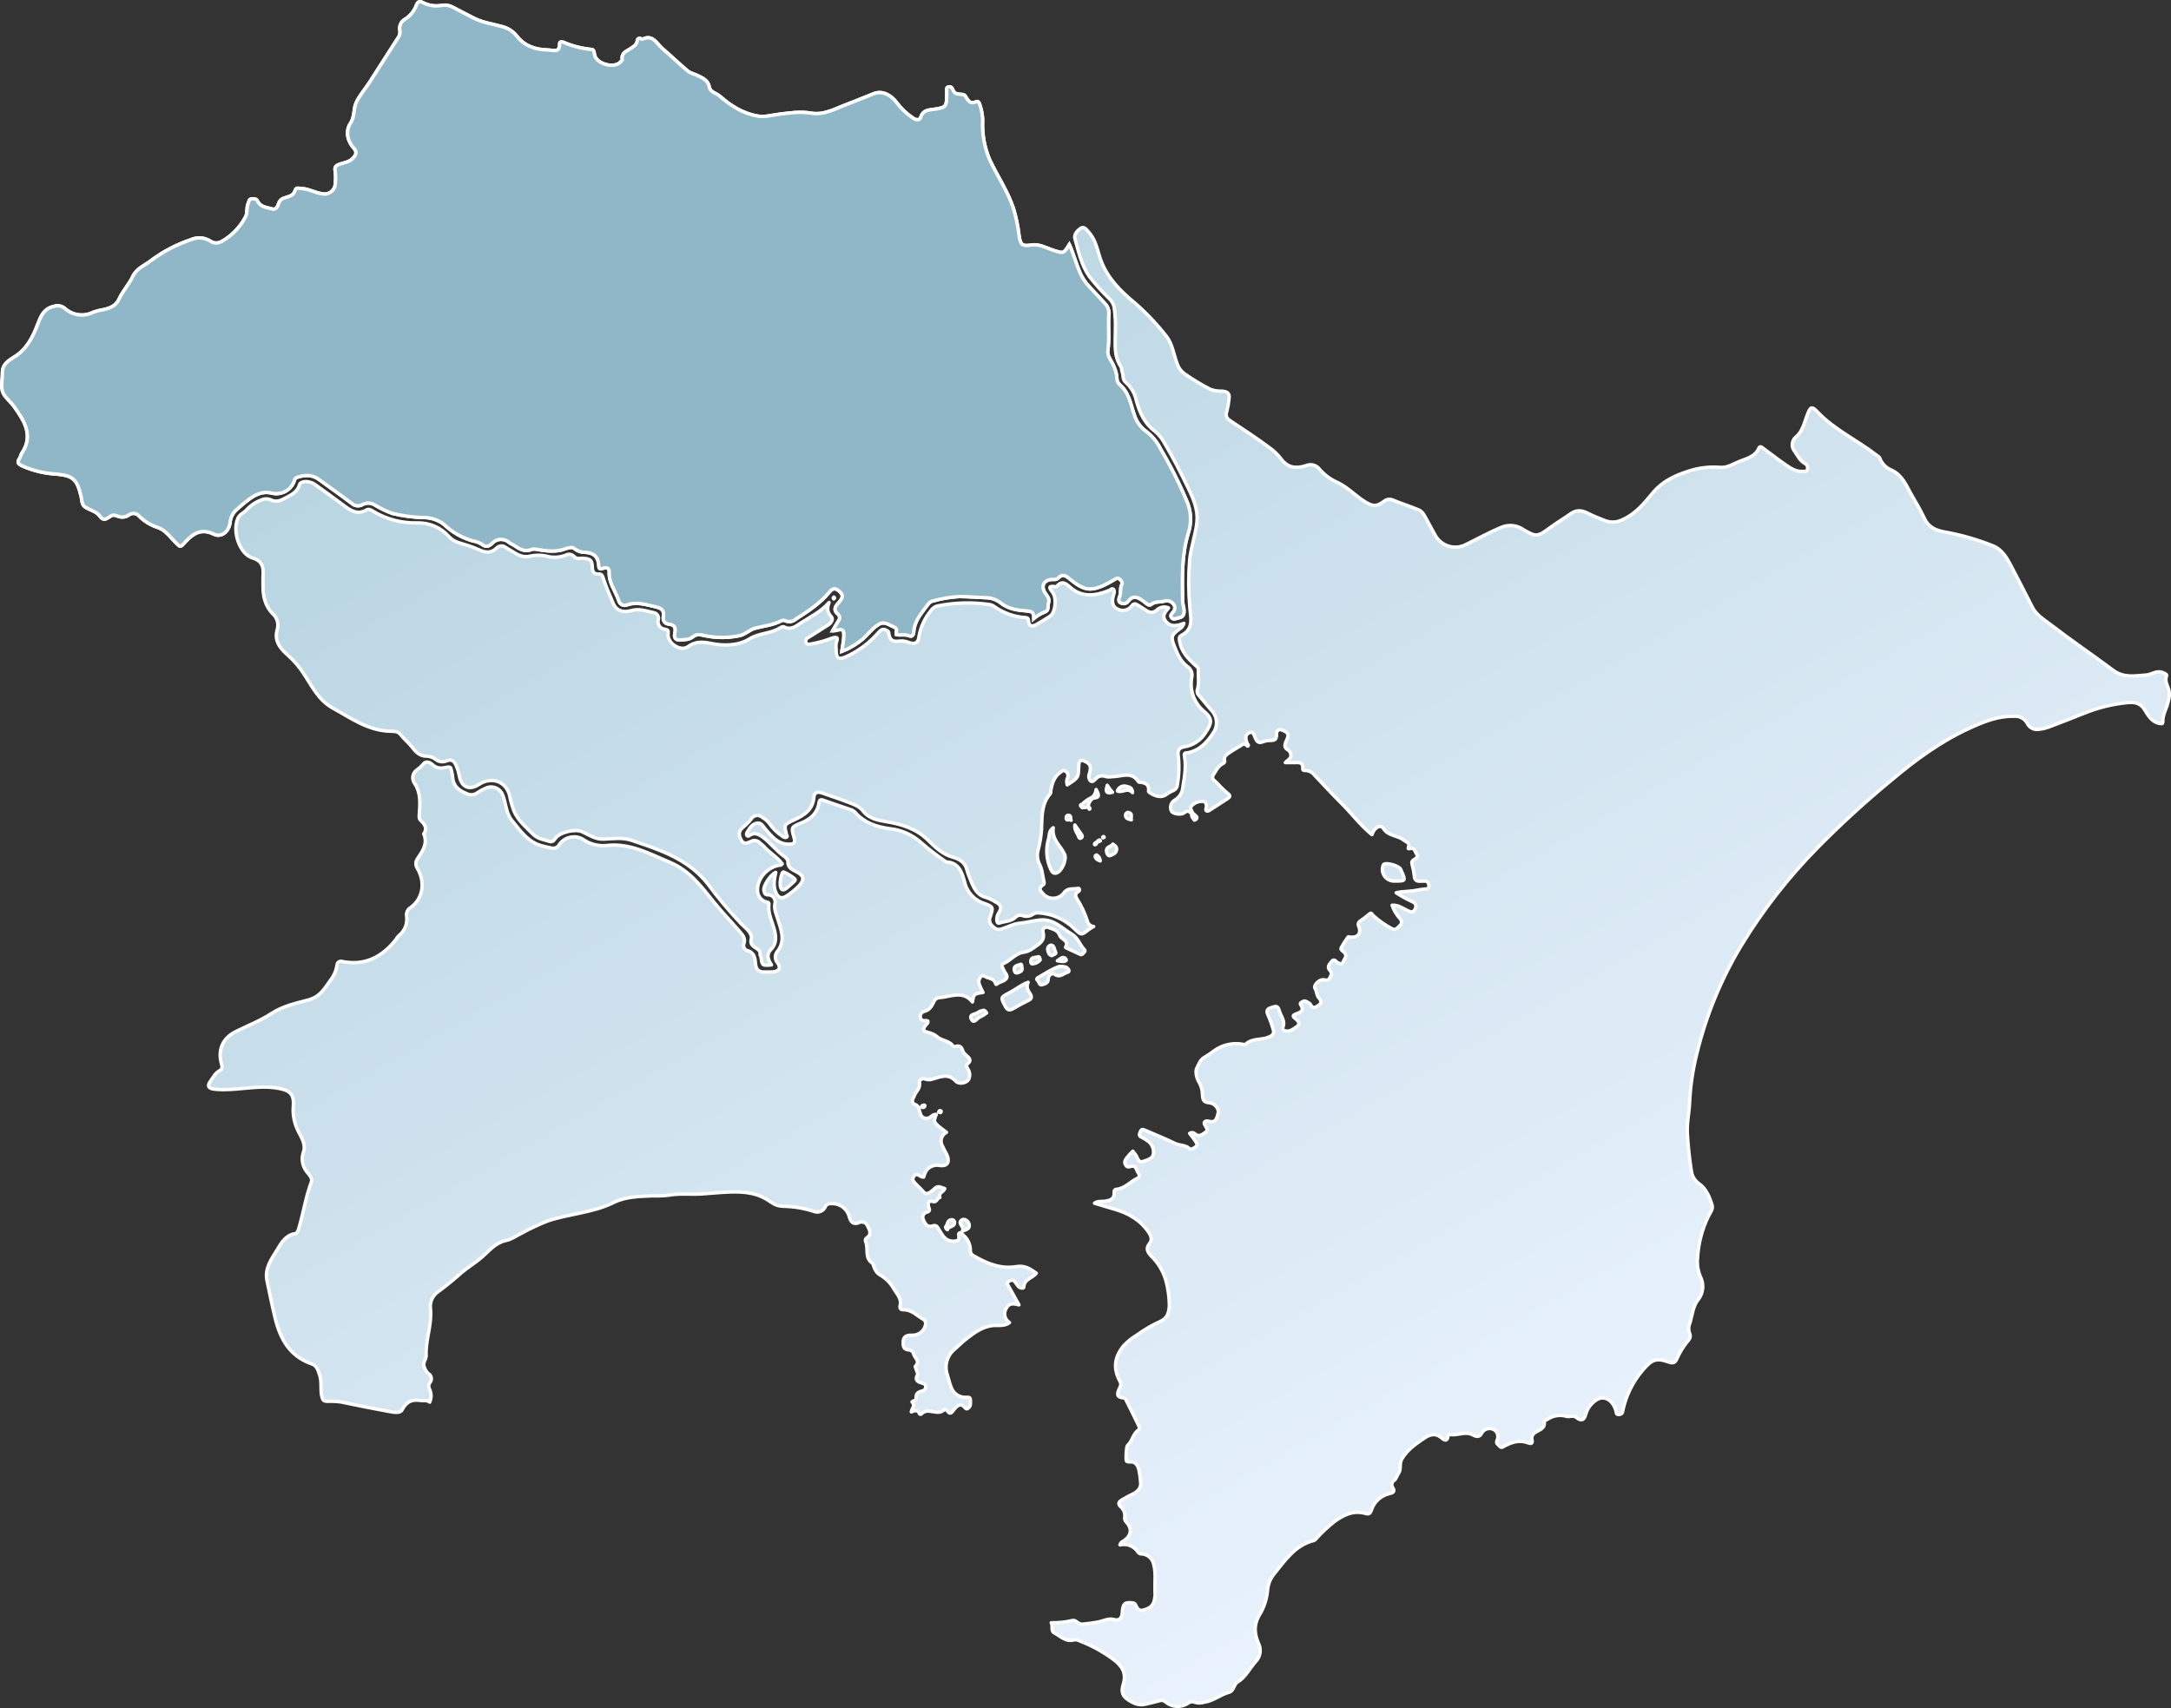 <?xml version="1.0" encoding="utf-8"?>
<!-- Generator: Adobe Illustrator 26.2.1, SVG Export Plug-In . SVG Version: 6.00 Build 0)  -->
<svg version="1.1" id="レイヤー_1" xmlns="http://www.w3.org/2000/svg" xmlns:xlink="http://www.w3.org/1999/xlink" x="0px"
	 y="0px" viewBox="0 0 632.99 498.069" style="enable-background:new 0 0 632.99 498.069;" xml:space="preserve">
<rect x="0" y="0" width="632.99" height="498.069" fill="#333333" stroke="none"/>
<style type="text/css">
	
		.st0{fill:url(#パス_750365_00000159428847071055402050000006796479823543954567_);stroke:#FFFFFF;stroke-linecap:round;stroke-linejoin:round;}
	.st1{fill:none;}
	.st2{fill:#8FB7C8;stroke:#FFFFFF;}
</style>
<linearGradient id="パス_750365_00000092435139026942248060000007907412957999667119_" gradientUnits="userSpaceOnUse" x1="1.277" y1="497.663" x2="0.713" y2="498.44" gradientTransform="matrix(631.99 0 0 -497.069 -330.912 247798.125)">
	<stop  offset="0" style="stop-color:#E9F2FD"/>
	<stop  offset="1" style="stop-color:#B0D0DD"/>
</linearGradient>
<path id="パス_750365" style="fill:url(#パス_750365_00000092435139026942248060000007907412957999667119_);stroke:#FFFFFF;stroke-linecap:round;stroke-linejoin:round;" d="
	M347.455,237.349c-0.606-0.8-1.225-1.152-2.162-0.361c-0.86,0.727-3.4,0.366-3.784-0.559c-0.524-1.173-0.05-2.551,1.085-3.153
	c1.352-0.828,2.212-2.268,2.3-3.851c0.5-3.017,1.012-6,0.434-9.03c-0.21-1.1,0.724-0.834,1.045-0.9
	c3.5-0.758,5.673-3.089,7.477-5.962c1.32-2.003,1.071-4.655-0.6-6.377c-1.307-1.457-2.494-3.021-3.776-4.5
	c-0.433-0.477-0.553-1.16-0.31-1.756c0.541-1.813,0.136-3.676,0.234-5.514c0.044-0.831-0.679-1.2-1.168-1.655
	c-1.96-1.842-3.742-3.737-4.26-6.563c-0.16-0.867-0.245-1.533,0.515-1.92c3.711-1.889,2.644-5.185,2.427-8.185
	c-0.403-4.594-0.418-9.214-0.047-13.81c0.36-3.774,1.756-7.34,2.126-11.092c0.334-3.383-0.935-6.485-2.351-9.433
	c-2.209-4.6-4.507-9.154-7.125-13.544c-0.701-1.327-1.658-2.502-2.814-3.459c-2.993-2.252-4.417-5.408-5.379-8.9
	c-0.426-2.064-1.511-3.935-3.091-5.33c-1.047-0.831-0.616-2.12-1.065-3.138c-0.189-0.43-0.042-0.982-0.357-1.448
	c-2.2-3.261-1.561-6.964-1.6-10.56c0.082-2.287-0.04-4.577-0.364-6.842c-0.217-0.924-0.704-1.761-1.4-2.406
	c-2.1-2.034-4.057-4.211-5.857-6.514c-2.284-3.272-3.109-7.241-4.182-11.032c-0.336-1.187,0.73-2.339,1.663-2.985
	c1.014-0.7,1.72,0.412,2.343,1.093c1.717,1.876,2.375,4.321,3.038,6.634c1.536,5.358,4.848,9.224,8.975,12.812
	c3.993,3.298,7.612,7.025,10.792,11.113c1.653,2.239,1.983,5.133,2.961,7.709c0.358,1.197,1.095,2.246,2.1,2.989
	c2.413,1.703,4.943,3.234,7.571,4.582c1.065,0.403,2.199,0.589,3.337,0.548c1.443,0.1,2.489,0.419,2.135,2.384
	c-0.115,1.188-0.323,2.365-0.622,3.52c-0.54,1.5,0.2,2.213,1.162,2.847c3.784,2.5,7.577,4.989,11.219,7.7
	c1.302,0.923,2.46,2.036,3.434,3.3c1.958,2.687,4.447,2.875,7.247,1.987c1.444-0.63,3.133-0.16,4.043,1.127
	c1.472,1.67,3.3,2.989,5.35,3.858c2.916,1.425,5.122,3.862,7.861,5.553c2.277,1.405,3.326,1.434,5.466-0.1
	c0.715-0.65,1.747-0.814,2.628-0.417c2.482,1.058,5.084,1.833,7.567,2.888c1.2,0.51,1.717,1.812,2.335,2.912
	c0.866,1.539,1.664,3.116,2.55,4.643c1.774,3.003,5.557,4.14,8.693,2.613c3.578-1.735,7.046-3.7,10.738-5.2
	c2.041-0.776,4.334-0.497,6.129,0.746c3.758,2.2,4.162,2.169,7.785-0.508c1.974-1.459,4.1-2.711,6.1-4.128
	c1.708-1.207,3.308-0.961,5.056-0.059c1.616,0.834,3.341,1.461,5.032,2.144c1.656,0.603,3.49,0.472,5.044-0.359
	c3.763-1.649,6.257-4.755,8.731-7.746c2.764-3.341,6.305-5.027,10.25-6.3c3.025-1.026,6.227-1.425,9.411-1.172
	c2.152,0.19,3.975-1.107,5.891-1.843c2.059-0.79,4.362-1.346,5.4-3.751c0.36-0.838,1.01-0.143,1.388,0.129
	c2.107,1.516,4.125,3.161,6.272,4.616c1.495,1.014,3.016,2.126,4.991,2.032c0.6-0.029,1.335,0.218,1.534-0.694
	c0.153-0.634-0.144-1.291-0.721-1.595c-1.464-0.821-2.162-2.282-3.019-3.565c-1.056-1.228-0.917-3.079,0.31-4.135
	c0.048-0.041,0.096-0.08,0.147-0.118c1.855-1.613,2.317-4,3.135-6.152c1.005-2.649,1.284-2.953,3.165-0.983
	c4.9,5.13,11.337,8.064,16.843,12.306c0.451,0.348,1.1,0.677,1.245,1.142c0.587,1.545,1.795,2.774,3.33,3.386
	c3.364,1.544,4.391,4.687,6.018,7.448c1.274,2.162,2.538,4.345,3.6,6.617c1.2,2.585,3.329,3.558,5.921,4
	c4.775,0.855,9.452,2.19,13.96,3.983c2.825,1.093,4.193,3.56,5.493,6.044c2.067,3.95,4.108,7.914,6.124,11.893
	c1.178,2.327,3.347,3.576,5.3,5.077c5.972,4.592,12.215,8.813,18.245,13.317c3.108,2.322,6.236,1.622,9.541,1.414
	c1.718-0.107,3.23-1.558,5.086-0.659c0.482,0.233,1.149,0.381,0.939,0.945c-0.6,1.6,0.446,2.937,0.741,4.316
	c0.163,1.035,0.081,2.094-0.238,3.092c-0.385,1.957-1.594,3.67-1.563,5.714c0.011,0.721-0.072,0.872-0.976,0.689
	c-2.406-0.487-3.317-2.4-4.422-4.136c-1.06-1.661-2.624-2.119-4.635-1.966c-4.58,0.425-9.069,1.537-13.317,3.3
	c-3.1,1.217-6.192,2.461-9.312,3.625c-1.102,0.458-2.263,0.758-3.449,0.89c-1.342,0.246-2.69-0.396-3.345-1.593
	c-0.707-1.461-2.241-2.335-3.858-2.2c-4.648-0.149-8.789,1.54-12.866,3.391c-8.515,3.865-15.965,9.335-23.082,15.348
	c-7.489,6.178-14.656,12.737-21.473,19.649c-8.433,8.562-15.849,18.07-22.1,28.334c-5.93,9.806-10.322,20.463-13.022,31.6
	c-1.164,4.587-1.871,9.278-2.11,14.005c-0.107,3.15-0.864,6.3-0.666,9.461c0.214,3.719,0.621,7.423,1.218,11.1
	c0.246,1.376,1.032,2.596,2.183,3.389c2.071,1.476,3.048,3.841,3.793,6.206c0.368,1.167-0.5,2.231-1,3.175
	c-1.897,3.839-2.994,8.024-3.226,12.3c-0.197,1.944,0.127,3.906,0.939,5.684c0.998,2.161,0.681,4.701-0.819,6.55
	c-1.4,1.706-1.661,4.381-2.312,6.658c-0.465,0.983-0.504,2.114-0.106,3.126c0.291,0.595,0.198,1.306-0.236,1.807
	c-1.478,1.73-2.688,3.672-3.59,5.761c-0.412,0.859-1.005,1.2-2.165,0.783c-3.847-1.372-5.093-0.727-7.77,2.421
	c-2.934,3.451-4.932,7.599-5.8,12.045c-0.128,0.595-0.563,0.779-1.142,0.793c-0.793,0.02-0.64-0.558-0.775-1.035
	c-0.964-3.4-3.667-4.8-6.018-3c-1.348,0.947-2.331,2.326-2.787,3.909c-0.473,1.841-1.27,2.148-2.77,0.985
	c-0.955-0.74-2-0.07-2.842-0.311c-1.791-0.545-3.731-0.29-5.32,0.7c-0.432,0.248-1.217,0.613-1.184,0.824
	c0.333,2.166-1.591,2.38-2.717,3.244c-0.667,0.392-1.018,1.159-0.877,1.92c0.319,1.407-0.286,1.35-1.292,0.977
	c-2.361-0.875-4.5-0.15-6.616,0.92c-0.432,0.219-0.981,0.824-1.5,0.109c-0.364-0.5-1.188-0.677-0.766-1.7
	c0.573-1.132,0.162-2.514-0.936-3.149c-1.272-0.686-2.86-0.21-3.545,1.062c-0.019,0.035-0.037,0.071-0.055,0.107
	c-0.6,1.208-1.752,0.821-2.438,0.433c-2.251-1.273-4.488,0.257-6.7-0.169c-0.251,0.023-0.473,0.174-0.586,0.4
	c-0.316,2.073-1.378,1.009-2.109,0.434c-1.727-1.358-3.337-0.772-4.842,0.242c-2.5,1.689-4.978,3.373-6.579,6.131
	c-0.8,1.375-0.019,2.905-0.962,4.178c-0.468,0.632-0.559,1.527-1.287,2.039c-0.624,0.418-0.82,1.246-0.451,1.9
	c0.909,1.4,0.176,1.676-1,1.956c-2.525,0.607-4.524,2.531-5.228,5.031c-0.44,1.264-1.469,0.743-2.06,0.608
	c-3.341-0.766-6,0.594-8.573,2.423c-1.798,1.423-3.484,2.982-5.044,4.663c-0.321,0.312-0.6,0.81-0.974,0.9
	c-5.537,1.371-8.444,5.841-11.718,9.874c-1.101,1.398-1.743,3.102-1.837,4.879c-0.265,2.599-1.137,5.1-2.546,7.3
	c-1.565,2.854-1.18,5.5,0.013,8.151c0.763,1.707,0.422,3.705-0.864,5.062c-1.818,1.991-2.928,4.606-5.4,6.067
	c-1.052,0.621-0.969,2.539-2.4,2.929c-2.527,0.686-4.57,2.515-7.237,2.9c-0.905,0.284-1.875,0.289-2.783,0.014
	c-0.659-0.27-1.413-0.161-1.969,0.285c-2.051,1.386-4.782,1.194-6.619-0.465c-0.514-0.391-1.196-0.48-1.794-0.236
	c-1.322,0.393-2.678,0.668-4.021,0.988c-1.9,0.454-3.353-0.207-5-1.278c-2.082-1.352-1.942-2.875-1.382-4.717
	c0.968-3.179-0.566-5.326-2.933-7.071c-3.038-2.261-6.375-4.089-9.916-5.43c-0.444-0.248-0.955-0.347-1.459-0.284
	c-2.445,0.734-4.009-1.041-5.838-2.011c-1.156-0.612-0.276-1.931-0.905-2.96c2.095,0.043,4.187-0.179,6.226-0.66
	c0.947-0.274,1.583,1.183,2.869,1.069c1.571-0.135,3.133-0.351,4.682-0.647c1.549-0.3,2.936-1.208,4.722-0.659
	c1.077,0.331,2.118-0.3,2.2-1.9c0.139-2.779,0.714-3.246,2.887-3.018c0.483,0.05,0.815,0.121,1.028,0.63
	c0.377,0.9,0.956,1.808,2.063,1.525c1.325-0.338,2.652-0.8,3.226-2.336c0.334-1.027,0.454-2.112,0.351-3.187
	c-0.111-2.6,0.323-5.216-0.364-7.795c-0.326-1.807-1.904-3.119-3.741-3.107c-0.308-0.043-0.589-0.201-0.785-0.442
	c-1.127-1.795-3.272-2.673-5.334-2.184c0.239-0.847,0.915-1,1.41-1.377c2.005-1.513,2.152-3.521,0.377-5.349
	c-0.344-0.385-0.484-0.912-0.377-1.417c0.127-1.09-0.283-2.174-1.1-2.906c-1.1-0.935-0.549-1.537,0.217-2.036
	c1.078-0.656,2.19-1.255,3.331-1.794c1.482-0.757,2.427-1.809,2.155-3.614c-0.091-1.194-0.262-2.38-0.511-3.551
	c-0.362-1.237-1.046-2.333-2.672-2.158c-0.312,0.032-0.626-0.038-0.894-0.2c-0.306-0.207-0.09-4.3,0.258-4.584
	c1.478-1.22,1.558-3.437,3.255-4.518c0.2-0.126,0.255-0.789,0.117-1.079c-1.262-2.642-2.579-5.258-3.891-7.876
	c-0.081-0.162-0.255-0.386-0.4-0.393c-2.9-0.144-1.829-1.781-1.212-3.224c0.242-0.459,0.247-1.006,0.014-1.47
	c-2.085-3.791-1.808-7.125,1.081-10.609c1.14-1.183,2.429-2.212,3.836-3.061c2.179-1.578,4.515-2.927,6.97-4.028
	c1.985-0.932,2.423-2.873,2.44-4.756c-0.031-2.393-0.367-4.772-1-7.08c-0.76-2.672-2.201-5.1-4.183-7.046
	c-1.075-1.158-1.864-2.2-0.571-3.769c0.827-1,0.474-2.137-0.209-3.169c-2.388-3.611-5.917-5.618-9.921-6.8
	c-1.922-0.569-3.857-1.1-5.934-1.774c0.967-0.681,2.008-0.429,2.934-0.556c1.586-0.219,2.907-0.574,2.81-2.572
	c-0.023-0.476,0.038-0.851,0.678-0.916c2.456-0.25,4.015-2.239,6.1-3.221c0.9-0.422,0.481-1.225,0.1-1.8
	c-0.469-0.711-0.5-2.005-1.867-1.693c-0.618,0.141-1.113,0.443-1.631-0.32c-0.577-0.852-0.156-1.5,0.245-2.092
	c0.553-0.705,1.159-1.369,1.811-1.984c0.265,0.347,0.508,0.7,0.78,1.019c0.664,0.791,0.683,2.52,2.313,1.942
	c1.129-0.4,2.7-0.806,2.888-2.1c0.258-1.547-0.435-3.098-1.759-3.937c-0.509-0.369-1.049-0.695-1.613-0.972
	c-0.936-0.391-0.736-0.881-0.433-1.643c0.379-0.949,0.9-0.629,1.465-0.385c2.887,1.249,5.811,2.422,8.633,3.8
	c1.4,0.685,3.138,0.373,4.361,1.639c0.2,0.2,1.25-0.182,1.783-0.745c0.607-0.64,0.09-1.108-0.154-1.518
	c-0.526-0.798-1.096-1.565-1.707-2.3c0.446-0.319,1.052-0.294,1.471,0.059c1.261,1.207,2.332,0.175,3.221-0.439
	c0.863-0.6,0.133-1.361-0.278-2.094c-0.633-1.129,0.689-1.232,1.047-1.111c2.2,0.742,2.475-0.934,2.837-2.245
	s-0.941-2.995-2.649-3.106c-1.793-0.117-1.817-1.172-1.906-2.38c-0.01-1.257-0.349-2.49-0.982-3.576
	c-0.819-1.259-1.13-3.277-0.683-4.1c0.55-1.014,0.955-2.495,2.216-3.172c0.982-0.567,1.924-1.202,2.818-1.9
	c2.44-1.775,5.504-2.465,8.469-1.909c0.251,0.039,0.623,0.13,0.748,0.005c1.9-1.886,4.619-1.138,6.841-2.141
	c1.35-0.609,1.482-1.219,1.184-2.246c-0.412-1.451-0.927-2.87-1.542-4.247c-0.555-1.221-0.124-1.761,1.014-2.071
	c0.953-0.26,1.814-0.886,2.29,0.815c0.458,1.634,1.842,3.015,1.077,4.937c-0.141,0.39,0.057,0.821,0.444,0.969
	c1.559,0.541,2.681-0.558,3.768-1.286c0.947-0.634,0.157-1.673-0.4-2.081c-1.292-0.947-0.885-1.181,0.314-1.628
	c0.865-0.323,2.024-0.726,1.293-2.188c-0.1-0.2-0.677-0.74,0.01-1.1c0.454-0.235,0.882-0.555,1.41-0.209
	c0.42,0.275,1.024,0.473,1.212,0.865c0.661,1.378,1.493,0.826,2.293,0.288c0.941-0.633,0.98-1.356,0.154-2.2
	c-0.716-0.735-0.554-1.863-1.123-2.76c-0.585-0.923,1.256-2.7,2.454-2.55c0.614,0.075,1.4,0.309,1.747-0.378s0.94-1.488,0.219-2.242
	c-1.094-1.144-0.183-1.935,0.432-2.717c0.807-1.027,1.275,0.2,1.877,0.416c0.553,0.2,1.155,0.595,1.416-0.19
	c0.3-0.911,1.449-1.758,0.361-2.882c-0.376-0.388-1.183-0.73-0.889-1.33c0.601-1.105,1.281-2.166,2.035-3.173
	c0.046-0.067,0.334,0.03,0.509,0.054c2.3,0.31,3.46-1.1,2.538-3.213c-0.223-0.465-0.099-1.022,0.3-1.349
	c1.036-0.69,2.028-1.444,2.97-2.259c0.45-0.442,0.711,0.306,0.992,0.557c1.638,1.484,3.454,2.761,5.405,3.8
	c1.2,0.629,1.584-0.2,2.2-0.75c0.643-0.407,0.834-1.259,0.427-1.901c-0.06-0.095-0.132-0.182-0.213-0.26
	c-1.044-1.122-1.831-2.458-2.306-3.915c1.79-0.105,3.078,0.893,4.456,1.549c0.947,0.45,1.689,0.783,2.265-0.463
	c0.549-1.185-0.01-1.738-1.013-2.209c-1.57-0.72-3.082-1.56-4.522-2.513c1.778-0.412,3.582-0.337,5.337-0.62
	c1.046-0.237,2.108-0.394,3.177-0.469c0.681,0,1.149-0.378,1.015-1.074c-0.113-0.585-0.284-1.284-1.17-1.217
	c-0.318,0.023-0.642-0.024-0.959,0c-1.231,0.106-2.1-0.069-2.13-1.665c-0.138-1.117-0.357-2.223-0.655-3.308
	c-0.184-0.496,0.042-1.05,0.52-1.277c0.6-0.307,1.388-0.891,0.832-1.633c-0.491-0.654-0.579-2.056-1.974-1.626
	c-0.485,0.149-0.588,0.029-0.426-0.381c0.521-1.321-0.6-1.456-1.3-2.033c-1.81-1.489-4.591-1.179-5.994-3.449
	c-0.788-1.274-2.674-0.345-3.355,1.81c-3.392-2.762-5.98-6.272-9.05-9.31c-2.627-2.6-5.116-5.339-7.664-8.017
	c-0.618-0.825-1.571-1.332-2.6-1.384c-0.372,0.007-0.892,0.027-0.846-0.507c0.182-2.1-1.268-1.794-2.536-1.79
	c-0.744,0-1.488,0-2.538,0c0.71-0.846,1.72-1.082,1.612-2.216c-0.091-0.955-0.511-1.254-1.266-1.792
	c-1-0.712-0.138-2.114,0.209-2.987c0.6-1.509-0.16-1.881-1.212-2.379c-1.265-0.6-1.97,0.036-1.927,1.129
	c0.06,1.523-0.541,1.811-1.882,1.789c-0.689-0.006-1.373,0.119-2.016,0.367c-1.447,0.594-1.888-0.135-2.361-1.259
	c-0.287-0.682-0.5-1.837-1.656-1.373c-1.061,0.424-1.171,1.414-0.88,2.437c0.085,0.3,0.2,0.587,0.307,0.881
	c0.034,0.212-0.055,0.295-0.265,0.251c-0.437-0.289-1.008-0.273-1.428,0.04c-1.269,0.815-2.613,1.522-3.833,2.4
	c-0.665,0.48-1.433,1.058-1.126,2.146c0.159,0.563-0.308,0.739-0.7,0.963c-1.282,0.724-1.84,2.045-2.584,3.208
	c-0.367,0.496-0.262,1.195,0.234,1.562c0.022,0.016,0.044,0.031,0.067,0.046c1.312,1.218,2.446,2.654,3.861,3.727
	c0.9,0.683,0.752,1.043,0.06,1.509c-1.774,1.194-3.6,2.318-5.383,3.492c-0.619,0.406-1.158,0.111-0.992-0.428
	c0.329-1.061,0.093-2.046-0.809-2.2c-1.153-0.095-2.294,0.29-3.153,1.065c-1.04,0.826-0.116,1.591,0.114,2.374
	C347.783,237.325,347.683,237.404,347.455,237.349z M304.543,178.472c1.361-0.363,0.892-1.76,1.176-2.749
	c0.383-1.332-0.558-2.071-1.108-2.991c-1.128-1.884-0.269-3.57,1.936-3.773c0.675-0.062,1.4,0.206,1.985-0.418
	c1.045-1.119,1.973-0.888,3.114,0.059c4.585,3.806,6.635,4.407,13.387,0.326c0.5-0.3,0.88-0.478,1.37-0.1
	c0.545,0.422,0.988,1.01,0.664,1.643c-0.576,1.129-0.092,2.391-0.63,3.533c-0.228,0.485-0.4,1.448,0.242,1.74
	c0.683,0.432,1.576,0.322,2.135-0.261c1.518-2.124,2.958-1.39,4.61-0.157c0.618,0.46,1.549,1.481,2.194,0.943
	c1.237-1.033,2.683-0.6,3.981-1.021c1.014-0.273,2.088,0.144,2.653,1.029c0.439,0.658,0.381,1.529-0.141,2.124
	c-0.358,0.5-1.147,1.054-0.43,1.785c0.6,0.611,1.268,0.093,1.942-0.023c1.266-0.219,1.618-0.855,1.6-2.083
	c-0.013-0.978-0.405-1.861-0.42-2.809c-0.11-6.606-0.311-13.249,1.611-19.653c0.985-2.893,0.936-6.039-0.139-8.9
	c-2.276-5.48-4.934-10.793-7.955-15.9c-0.978-1.987-2.41-3.715-4.181-5.044c-1.65-1.207-2.86-2.922-3.444-4.881
	c-1.066-3.083-1.512-6.494-4.3-8.782c-0.488-0.504-0.76-1.179-0.756-1.88c-0.076-1.066-0.331-2.112-0.754-3.094
	c-0.555-1.678-2.124-3.17-1.878-4.881c0.505-3.512,0.078-7,0.271-10.493c0.126-1.08-0.197-2.165-0.894-3
	c-1.621-1.792-3.279-3.551-4.93-5.317c-1.144-1.244-2.058-2.681-2.7-4.244c-1.091-2.551-1.766-5.266-2.975-7.919
	c-1.678,2.754-1.647,2.655-4.568,1.734c-2.138-0.674-4.172-1.96-6.552-1.566c-2.574,0.426-3.145-0.062-3.522-2.658
	c-0.313-2.748-0.875-5.462-1.678-8.108c-1.682-5-4.674-9.354-6.9-14.088c-1.564-3.665-2.264-7.641-2.044-11.62
	c-0.062-1.59-0.369-3.161-0.909-4.658c-0.133-0.461-0.454-0.886-0.966-0.658c-1.764,0.785-2.334-0.189-3.151-1.585
	c-0.658-1.126-2.99,0.092-3.6-1.8c-0.019-0.058-0.089-0.1-0.109-0.156c-0.224-0.621-0.626-0.956-1.3-0.745
	c-0.714,0.222-0.36,0.847-0.432,1.3c-0.028,0.319-0.032,0.64-0.01,0.959c0,3.526-0.264,3.758-3.781,4.25
	c-1.486,0.207-3.121,0.21-3.734,2.2c-0.322,1.044-1.338,0.991-2.225,0.412c-1.87-1.218-3.508-2.76-4.837-4.552
	c-1.8-2.418-4.326-3.53-6.595-2.66c-2.642,1.012-5.24,2.143-7.893,3.124c-3.4,1.26-6.663,3.254-10.523,2.583
	c-3.173-0.551-6.261-0.049-9.4,0.34c-2.024,0.251-4.067,0.875-6.123,0.521c-4.292-0.74-7.854-2.993-11.055-5.8
	c-1.024-0.9-2.787-1.149-3.059-2.654c-0.353-1.964-1.786-2.525-3.245-3.285c-1.006-0.524-2.162-0.673-3.072-1.43
	c-2.539-2.113-4.9-4.428-7.409-6.564c-1.609-1.37-2.761-4.227-5.8-2.659c-0.074,0.038-0.239-0.067-0.345-0.132
	c-0.285-0.243-0.714-0.209-0.957,0.076c-0.11,0.13-0.168,0.296-0.162,0.466c-0.16,1.259-1.119,1.731-2,2.328
	c-1.134,0.772-2.715,1.2-2.376,3.135c0.043,0.246-0.408,0.611-0.677,0.872c-1.789,1.733-6.424,0.54-7.312-1.835
	c-0.254-0.68-0.137-1.911-0.9-1.941c-2.849-0.257-5.639-0.966-8.265-2.1c-0.356-0.13-1.136-0.239-1.114,0.329
	c0.111,2.9-1.876,1.95-3.361,1.914c-3.688-0.089-6.921-1.089-9.268-4.228c-1.154-1.364-2.73-2.304-4.478-2.673
	c-2.528-0.709-5.132-1.031-7.571-2.215c-2.146-1.042-4.239-2.185-6.349-3.285c-0.993-0.581-2.157-0.799-3.293-0.617
	c-1.895,0.375-3.862,0.093-5.575-0.8c-1.016-0.511-1.472-0.233-1.857,0.72c-0.603,1.675-1.739,3.106-3.233,4.074
	c-1.237,0.644-1.889,2.038-1.59,3.4c0.112,0.701-0.059,1.418-0.475,1.994c-2.775,4.352-5.561,8.697-8.356,13.035
	c-1.3,2.008-2.942,3.846-3.927,5.991c-0.844,1.842-0.333,3.985-1.68,6.017c-1.412,2.133-0.981,5.031,1.009,7.205
	c1.093,1.193,0.578,2.129-0.38,3.072c-1.005,0.99-2.366,1.162-3.6,1.57c-1.106,0.366-1.722,0.7-1.458,2.071
	c0.158,1.207,0.17,2.429,0.037,3.639c-0.051,1.728-1.494,3.087-3.221,3.036c-0.204-0.006-0.407-0.032-0.607-0.078
	c-2.065-0.257-3.867-1.423-5.956-1.521c-0.688-0.032-1.692-0.378-1.882,0.4c-0.427,1.749-1.821,1.855-3.1,2.327
	c-0.882,0.216-1.574,0.897-1.806,1.775c-0.188,0.767-0.9,1.748-1.721,1.483c-1.552-0.5-3.489-0.47-4.367-2.282
	c-0.4-0.835-1.114-0.748-1.806-0.672c-0.727,0.08-0.675,0.731-0.92,1.239c-0.6,1.248-0.121,2.62-0.744,3.888
	c-1.398,2.713-3.477,5.017-6.033,6.686c-1.272,0.883-2.689,1.57-4.323,0.463c-1.702-1.07-3.83-1.21-5.657-0.37
	c-4.137,1.381-8.027,3.412-11.525,6.018c-1.819,1.469-4.259,2.257-5.4,4.711c-1.049,2.264-2.881,4.167-3.915,6.436
	c-0.958,2.1-2.567,2.74-4.508,3.179c-1.055,0.168-2.093,0.431-3.1,0.787c-2.753,1.399-6.087,0.929-8.347-1.176
	c-0.893-0.707-2.088-0.903-3.159-0.517c-2.948,0.632-3.8,2.947-4.674,5.222c-1.428,3.726-3.241,7.281-6.66,9.4
	c-2.027,1.254-3.682,2.3-3.636,4.87c0.041,2.235-0.84,4.6,0.753,6.632c0.86,1.1,1.937,2.035,2.738,3.17
	c2.929,4.149,5.666,8.363,2.146,13.56c-0.309,0.457-0.35,1.1-0.672,1.544c-0.876,1.208-0.126,1.634,0.839,2.109
	c3.171,1.397,6.57,2.204,10.031,2.382c4.788,0.469,5.906,1.469,7.124,6.506c0.256,1.057,0.109,2.356,1.148,3.073
	c1.394,0.963,3.278,1.213,4.316,2.679c1.638,2.313,2.842-0.685,4.3-0.265c0.239,0.041,0.473,0.104,0.7,0.188
	c1.147,0.565,2.515,0.436,3.536-0.334c0.878-0.615,2.075-0.493,2.811,0.287c1.561,1.609,3.503,2.798,5.645,3.458
	c2.254,0.8,3.732,3.063,5.49,4.735c0.778,0.74,0.944,1.042,1.8,0.111c2.386-2.61,4.787-4.95,8.938-2.924
	c2.191,1.069,4.406-0.79,4.71-3.318c0.125-1.446,0.786-2.794,1.852-3.779c1.208-1.117,2.474-2.169,3.792-3.153
	c1.938-1.4,4.112-2.368,6.54-1.721c2.626,0.647,5.336-0.693,6.416-3.173c0.213-0.555,0.264-1.2,1.027-1.454
	c2.212-0.725,4.321-0.817,6.31,0.637c3.2,2.34,6.453,4.612,9.609,7.01c0.874,0.78,2.155,0.899,3.158,0.293
	c1.086-0.574,2.394-0.536,3.445,0.1c1.657,1.017,3.415,1.86,5.246,2.515c2.942,0.715,5.951,1.118,8.977,1.2
	c2.165-0.041,4.279,0.651,6,1.965c2.363,2.274,5.247,3.934,8.4,4.836c0.936,0.135,1.833,0.462,2.636,0.961
	c1.175,0.949,2.043,0.674,2.984-0.2c1.279-1.464,3.502-1.615,4.967-0.336c0.028,0.024,0.055,0.049,0.082,0.074
	c0.4,0.3,0.888,0.48,1.309,0.755c1.592,1.039,3.133,2.136,5.22,1.214c0.562-0.129,1.148-0.111,1.7,0.054
	c2.73,0.434,5.465,0.807,8.138-0.223c0.89-0.343,2.02-0.576,2.565-0.095c0.93,0.758,2.1,1.161,3.3,1.136
	c2.5,0.149,3.764,1.431,3.863,3.889c0.036,0.89,0.333,1.112,1.194,0.779c0.98-0.38,1.922-0.109,1.856,1.059
	c-0.178,3.175,1.84,5.572,2.773,8.346c0.216,0.96,1.17,1.562,2.129,1.345c0.024-0.005,0.047-0.011,0.071-0.017
	c3.019-1.156,5.8-0.113,8.689,0.519c1.651,0.361,2.366,1.038,2.12,2.676c-0.194,1.294,0.316,2.192,1.6,2.331
	c1.782,0.193,2.065,1.167,1.733,2.663c-0.236,1.061,0.049,1.978,1.279,1.93c1.419-0.056,2.877,0.044,4.154-1.009
	c0.913-0.753,2.113-0.5,3.28-0.231c3.283,0.7,6.674,0.716,9.963,0.047c1.9-0.347,3.009-1.735,4.673-2.187
	c2.592-0.7,5.324-0.908,7.748-2.221c0.42-0.177,0.898-0.144,1.29,0.088c0.965,0.378,2.06,0.182,2.834-0.506
	c3.613-2.318,7.2-4.662,9.959-8.038c0.936-1.147,1.767-1.054,2.87-0.05c1.3,1.187,0.769,2.06-0.106,3.052
	c-0.989,1.119-2.013,2.2-0.309,3.614c0.526,0.503,0.569,1.329,0.1,1.885c-0.583,0.927-1.117,1.883-1.736,2.935
	c0.292-0.01,0.582-0.042,0.869-0.095c2.119-0.6,2.536-0.317,2.408,1.869c-0.076,1.294-0.354,2.577-0.592,4.216
	c2.23-0.874,4.305-2.102,6.143-3.638c1.537-1.427,2.8-3.148,4.634-4.256c1.69-1.021,2.981,0.2,4.4,0.741
	c1.2,0.455,0.678,1.428,0.682,2.222c1.268,0.335,2.551-0.161,3.808,0.381c0.813,0.35,1.258-0.248,1.308-1.131
	c0.192-3.382,2.467-5.7,4.3-8.227c0.318-0.401,0.762-0.683,1.26-0.8c2.489-0.697,5.046-1.128,7.626-1.285
	c2.611,0,5.206,0.228,7.807,0.332c1.528,0,3.014,0.497,4.234,1.416c2.3,1.863,4.992,2.235,7.711,2.433
	c1.393,0.1,2.207,0.363,2.069,2.23C302.349,179.556,303.403,178.917,304.543,178.472z M222.743,259.685
	c0.143,0.44,0.139,1.26,1.093,1.233c1.133-0.069,2.108,0.793,2.177,1.927c0.014,0.227-0.01,0.454-0.07,0.673
	c-0.292,1.585,0.3,2.788,0.718,4.143c0.981,3.173,2.465,6.437,0.159,9.572c-0.975,0.992-1.003,2.574-0.064,3.6
	c0.923,1.3,0.473,2.278-1.118,2.54c-0.83,0.06-1.662,0.076-2.493,0.048c-1.727,0.1-2.7-0.469-2.865-2.41
	c-0.135-1.561-0.306-3.293-2.4-3.837c-0.818-0.264-1.267-1.141-1.003-1.959c0.01-0.032,0.022-0.064,0.035-0.096
	c0.551-1.7-0.526-2.616-1.45-3.716c-2.362-2.813-4.966-5.4-7.267-8.283c-3.638-4.558-7.121-9.263-12.881-11.676
	c-5.992-2.51-11.715-5.737-18.551-4.891c-2.482,0.221-4.959-0.467-6.972-1.935c-2.316-1.217-5.174-0.533-6.689,1.6
	c-0.401,0.832-1.323,1.278-2.225,1.076c-0.983-0.18-1.958-0.419-2.925-0.676c-4.051-1.074-6.224-4.369-8.673-7.343
	c-1.765-2.145-1.73-4.931-2.665-7.371c-0.652-1.892-2.715-2.896-4.606-2.244c-0.137,0.047-0.271,0.102-0.401,0.166
	c-0.868,0.378-1.699,0.835-2.484,1.364c-0.823,0.604-1.905,0.721-2.838,0.307c-2.3-0.871-4.222-2.178-4.31-5.026
	c-0.083-0.621-0.205-1.236-0.365-1.842c-0.133-0.831-0.341-1.125-1.377-0.9c-1.366,0.3-2.808,0.5-4.1-0.755
	c-0.55-0.534-1.928-1.3-2.7-0.2c-0.561,0.669-1.208,1.259-1.926,1.756c-1.248,0.892-1.537,2.627-0.645,3.875
	c0.01,0.015,0.021,0.029,0.032,0.044c1.892,2.833,1.543,5.937,1.359,9.007c-0.036,0.6-0.1,1.18,0.231,1.539
	c1.123,1.214,2.345,2.332,1.068,4.14c1.239,2.831-0.337,5.034-1.765,7.162c-0.674,0.872-0.698,2.081-0.059,2.979
	c2.34,4.03,1.621,8.694-2.009,11.374c-0.879,0.508-1.344,1.513-1.164,2.512c0.31,2.191-0.582,4.379-2.335,5.729
	c-0.333,0.376-0.631,0.781-0.891,1.211c-4.011,5.008-9.018,7.572-15.564,6.257c-0.591-0.204-1.235,0.111-1.439,0.702
	c-0.037,0.107-0.058,0.22-0.061,0.333c-0.236,1.631-0.901,3.169-1.928,4.458c-1.674,2.359-2.977,4.772-6.361,5.7
	c-3.664,1-7.45,1.759-10.895,4.01c-3.132,2.046-6.808,3.492-10.247,5.192c-3.943,1.95-5.427,5.363-4.231,9.565
	c0.233,0.818,0.275,1.441-0.621,1.914c-1.223,0.645-1.812,1.937-2.588,2.979c-1.136,1.526-0.579,2.216,1.306,2.4
	c5.906,0.589,11.748-1.233,17.646-0.405c3.765,0.529,5.493,1.487,5.181,5.224c-0.225,2.468,0.23,4.951,1.317,7.179
	c0.932,1.941,2.419,4,1.653,6.268c-0.785,2.144-0.285,4.547,1.289,6.2c0.563,0.7,1.359,1.595,1,2.548
	c-1.658,4.427-2.332,9.113-3.681,13.619c-0.2,0.673-0.464,1.369-1.054,1.465c-2.738,0.447-3.959,2.569-5.184,4.608
	c-1.679,2.793-3.787,5.508-3.02,9.108c0.772,3.621,1.487,7.252,2.36,10.856c1.5,6.208,4.291,11.23,10.742,13.436
	c1.5,0.512,1.809,1.941,2.26,3.277c0.706,2.088,0.1,4.28,0.678,6.4c0.27,1,0.638,1.183,1.5,1.22c1.336-0.056,2.674,0.003,4,0.174
	c4.793,1.014,9.6,1.973,14.419,2.842c1.155,0.208,2.877,0.5,3.425-0.536c1.247-2.365,2.815-3.139,5.431-2.721
	c0.862,0.137,1.821-0.2,2.624,0.479c0.546-1.218,0.524-2.615-0.058-3.816c-0.324-0.575-0.296-1.284,0.073-1.831
	c0.657-0.707,0.616-1.812-0.091-2.469c-0.122-0.113-0.26-0.209-0.409-0.283c-0.488-0.484-0.849-1.081-1.052-1.737
	c-0.678-1.337,0.55-2.312,0.5-3.429c-0.2-4.659,1.759-9.094,1.259-13.8c-0.212-1.889,0.634-3.74,2.2-4.817
	c2.422-1.781,4.752-3.684,6.982-5.7c1.9-1.552,4.013-2.814,5.881-4.452c2.095-1.838,3.92-4.164,6.922-4.791
	c1.66-0.346,3.052-1.393,4.564-2.126c2.488-1.369,5.062-2.575,7.707-3.61c6.294-2.1,13.08-2.344,19.163-5.354
	c3.479-1.722,7.445-1.777,11.3-1.945c1.53,0.056,3.061,0.002,4.583-0.16c3.277-0.629,6.588-0.175,9.876-0.4
	c2.025-0.138,4.087-0.339,6.133-0.46c4.449-0.264,8.837-0.33,12.845,2.116c1.4,0.854,2.408,1.867,4.57,1.946
	c3.07,0.037,6.117,0.538,9.037,1.486c1.314,0.553,2.827-0.063,3.38-1.377c0.002-0.004,0.003-0.007,0.005-0.011
	c0.264-0.589,0.883-0.935,1.523-0.852c2.522-0.248,4.844,1.393,5.451,3.853c0.381,1.326,1.058,2.343,2.738,1.7
	c0.886-0.489,2.001-0.167,2.49,0.719c0.033,0.06,0.063,0.123,0.09,0.187c0.522,1.105,1.314,2.367-0.063,3.358
	c-0.712,0.512-0.635,0.845-0.389,1.538c0.712,2-0.455,4.626,2.012,6.061c0.032,0.018,0,0.125,0.021,0.185
	c0.425,1.3,0.886,2.579,2.225,3.269c1.652,0.968,3.008,2.37,3.92,4.053c0.848,1.372,2.238,2.864,1.806,4.581
	c-0.311,1.238,0.3,1.438,0.946,1.429c2.408-0.036,3.9,1.7,5.74,2.76c0.527,0.281,0.818,0.866,0.724,1.456
	c-0.335,1.99-2.148,3.386-4.158,3.2c-0.943-0.016-2.327,0.173-2.383,1.778c-0.042,1.192-0.06,2.354,1.516,2.5
	c0.726-0.002,1.358,0.494,1.528,1.2c0.28,1.16,2.032,2.139,0.489,3.586c-0.118,0.111,0.2,0.679,0.3,1.039
	c0.135,0.481,0.511,1.107,0.336,1.426c-0.941,1.717,0.17,2.064,1.428,2.473c0.415,0.135,0.993,0.288,0.951,1.01
	c0.05,0.527-0.278,1.017-0.785,1.171c-1.164,0.337-2.227,0.645-1.981,2.291c0.1,0.643-1.458,0.774-1.178,1.051
	c1.049,1.037-0.138,1.809-0.244,2.835c1.011-0.347,1.9-0.771,2.341,0.486c0.087,0.188,0.31,0.27,0.498,0.183
	c0.056-0.026,0.105-0.065,0.142-0.115c1.9-2.05,4.757,0.845,6.671-1.267c0.065-0.071,0.66,0.156,0.814,0.379
	c0.847,1.221,1.23,0.634,1.909-0.246c0.837-1.083,1.924-2.3,3.339-0.574c0.269,0.329,0.452,0.337,0.773,0.134
	c0.942-0.6,0.742-1.528,0.753-2.41c0.013-1.071-0.784-0.782-1.362-0.812c-1.461,0.053-2.849-0.636-3.69-1.832
	c-0.926-1.428-1.176-3.192-1.687-4.742c-0.917-2.67-0.08-5.628,2.1-7.422c1.195-1.042,2.311-2.185,3.565-3.148
	c2.189-1.679,4.336-3.308,7.286-3.753c1.681-0.253,3.557,0.354,5.188-0.906c-1.407-0.856-1.855-2.69-0.999-4.097
	c0.01-0.016,0.019-0.031,0.029-0.047c0.877-1.73,2.267-1.375,3.714-1.022c-1.069-1.92-2.059-3.708-3.061-5.489
	c-0.292-0.519-0.628-0.957,0.18-1.4c0.654-0.356,1.183-0.475,1.685,0.145c0.356,0.44,0.642,0.939,1.014,1.363
	c0.477,0.543,1.58,0.679,1.6,0.218c0.095-2.411,2.49-2.566,3.646-4.067c-1.765-1.243-3.341-2.345-5.853-1.916
	c-4.618,0.789-8.77-0.99-12.68-3.306c-0.436-0.283-0.696-0.77-0.688-1.29c0.037-1.789-0.743-3.498-2.12-4.642
	c-0.323-0.244-0.435-0.817-0.987-0.6c-0.475,0.185-0.273,0.607-0.236,0.982c0.122,1.251-0.571,1.457-1.673,1.449
	c-2.423-0.019-3.232-1.952-4.22-3.538c-0.525-0.843-0.786-1.266-1.855-0.909c-1.563,0.522-2.177-0.8-2.634-1.847
	c-0.375-0.775-0.051-1.706,0.724-2.081c0.137-0.066,0.283-0.112,0.433-0.136c0.889-0.285,0.628-0.822,0.4-1.5
	c-0.289-0.872-0.064-1.987,1.069-1.59c1.393,0.488,1.329-1.069,2.193-1.134c-0.483-1.39,1.126-1.636,1.423-2.6
	c-2.159-0.842-2.108-0.786-3.731,0.672c-0.72,0.648-1.807,1.269-2.577,0.146c-0.524-0.609-1.085-1.187-1.678-1.729
	c-0.664-0.771-1.864-1.43-1.024-2.673c0.82-1.211,1.644-0.011,2.462,0.191c0.138,0.02,0.277,0.029,0.416,0.026
	c0.174-0.717,0.465-1.401,0.863-2.023c0.945-1.16,2.467-1.683,3.925-1.347c2.564,0.3,2.772-1.538,1.9-3.285
	c-0.393-0.791-0.857-1.55-1.208-2.359c-0.815-1.361-0.372-3.126,0.989-3.941c0.056-0.034,0.114-0.065,0.172-0.095
	c-3.93-2.936-3.93-2.936-2.959-5.224c-1.18-0.175-1.614,1.205-2.892,1.148c-2.768-0.125-1.227-3.663-3.528-4.092
	c-0.587-0.414-0.727-1.225-0.314-1.812c0.009-0.012,0.018-0.024,0.027-0.036c0.104-0.159,0.181-0.334,0.227-0.518
	c0.445-1.358,1.952-2.246,1.556-4.039c-0.123-0.555,0.751-1.381,1.693-0.962c0.773,0.277,1.622,0.251,2.376-0.073
	c2.222-0.618,4.408-1.637,6.513,0.685c0.971,1.07,3.245,0.506,3.776-0.51c0.455-0.978,0.373-2.121-0.218-3.023
	c-0.3-0.543-0.7-1.051-0.126-1.5c1.26-0.979,0.6-1.629-0.226-2.391c-0.623-0.444-1.083-1.081-1.308-1.813
	c-0.198-0.724-0.945-1.151-1.669-0.953c-0.04,0.011-0.08,0.024-0.119,0.039c-0.449,0.133-0.746,0.134-0.993-0.2
	c-1.161-1.574-3.325-1.384-4.671-2.7c-0.679-0.551-1.481-0.93-2.337-1.107c-1.736-0.482-1.88-0.838-0.729-2.3
	c0.223-0.284,0.649-0.467,0.474-1.079c-0.631-0.349-1.853,0.32-2.141-0.931c-0.213-0.79,0.234-1.607,1.014-1.854
	c1.75-0.371,2.322-1.675,2.983-3.019c0.252-0.538,0.761-0.91,1.35-0.986c3.339-0.185,6.932-2.336,9.818,1.244
	c0.355-2.309,0.468-2.409,3.082-2.775c-0.45-0.823-0.836-1.679-1.156-2.561c-0.38-1.327,0.728-2.773,1.6-2.187
	c1.045,0.707,2.689,0.528,3.181,2.036c0.089,0.274,0.16,0.517,0.451,0.254c0.854-0.773,2.325-0.767,2.82-1.8
	c0.372-0.775-0.6-1.552-0.909-2.356c-0.232-0.614-0.922-1.453-0.011-1.832c2.052-0.853,3.427-2.9,5.695-3.247
	c1.067-0.152,2.078-0.57,2.94-1.216c1.514-1.149,3.579-1.992,2.883-4.639c-0.307-1.171,0.69-1.737,1.614-1.387
	c1.23,0.466,2.717,0.7,3.26,2.31c0.406,1.2,2.851,1.42,1.69,3.433c0.071,0.097,0.164,0.175,0.271,0.228
	c1.346,0.632,2.69,1.267,4.046,1.873c0.45,0.2,0.69-0.2,0.957-0.453c0.286-0.271,0.58-0.593,0.2-0.973
	c-1.346-1.366-1.787-3.376-3.612-4.466c-2.973-1.775-5.357-4.577-9.4-4.148c-2,0.213-3.941,0.785-5.97,0.955
	c-1.606,0.135-3.369,1.115-5.1,1.648c-1.371,0.421-1.985-0.128-2.792-0.9c-0.754-0.687-0.975-1.784-0.545-2.709
	c0.869-2.619,0.942-2.877-1.628-3.78c-2.976-0.915-5.225-3.366-5.881-6.41c-0.721-2.585-1.614-5.479-5.166-5.731
	c-0.188-0.031-0.363-0.113-0.508-0.237c-2.394-1.638-4.692-3.411-6.883-5.312c-2.573-2.35-5.833-3.81-9.3-4.164
	c-3.834-0.539-7.2-1.654-9.867-4.534c-0.269-0.357-0.615-0.648-1.012-0.852c-2.782-0.986-5.6-1.866-8.372-2.888
	c-0.876-0.324-1.209-0.077-1.319,0.7c-0.44,3.122-2.514,4.847-5.209,5.926c-2.845,1.139-2.96,1.235-2.1,4.134
	c0.491,1.65,0.094,2.083-1.682,2.041c-3.12-0.073-4.814-2.332-6.6-4.349c-0.764-0.862-1.239-2.085-2.614-1.763
	c-1.3,0.3-2.02,1.423-2.672,2.53c-0.208,0.351-0.4,0.715-0.132,1.048c0.36,0.445,0.707-0.023,0.988-0.175
	c1.32-0.714,2.352-0.263,3.485,0.542c2.346,1.667,4.015,4.071,6.387,5.705c0.489,0.338,1.095,1,1.079,1.492
	c-0.062,1.979,1.381,2.411,2.715,3.14c2.033,1.112,2.1,2.271,0.505,4c-1.024,1.039-2.152,1.97-3.368,2.776
	c-1.639,1.173-2.714,0.786-3.449-1.075s-0.364-3.715,0.044-5.642c-1.484,0.572-3.82,4.142-3.436,5.306L222.743,259.685z
	 M317.017,268.504c-0.709-2.222-1.704-4.342-2.96-6.307c-0.5-0.764-0.688-1.616,0.246-2.148c0.806-0.459,0.343-1.106,0.023-1.026
	c-1.383,0.346-3.041-0.239-4.108,1.305c-1.267,1.742-3.707,2.126-5.448,0.859c-0.218-0.158-0.418-0.339-0.599-0.539
	c-0.863-0.858-1.521-1.709-0.07-2.6c0.442-0.271,0.364-0.625,0.277-0.987c-0.422-1.754-0.46-3.575-1.386-5.243
	c-0.601-1.344-0.679-2.863-0.22-4.262c0.457-1.832,0.755-3.699,0.892-5.582c0.193-3.7-0.128-7.487,2.592-10.572
	c0.2-0.233,0.068-0.746,0.145-1.117c0.4-1.948,0.983-3.828,2.709-5.037c0.392-0.275,0.867-0.847,1.517-0.376
	c0.654,0.348,0.944,1.129,0.677,1.82c-0.33,0.679-0.378,1.461-0.134,2.175c3.306-2.123,3.256-2.154,3.345-5.33
	c0.021-0.719,0.036-2.27,1.492-1.675c2.005,0.818,2.231,1.715,1.584,3.853c-0.281,0.671-0.138,1.445,0.363,1.972
	c0.623,0.517,1.068-0.185,1.506-0.563c0.716-0.851,1.907-1.128,2.925-0.681c0.619,0.126,1.255,0.135,1.877,0.028
	c2.656,0.022,5.662-1.742,7.694,1.5c0.05,0.079,0.229,0.1,0.351,0.109c1.636,0.136,2.847,0.66,2.565,2.664
	c-0.019,0.136,0.294,0.357,0.49,0.479c1.649,1.023,3.393,1.592,5.054,0.188c0.936-0.79,2.6-0.819,2.813-2.337
	c0.526-2.819,0.635-5.701,0.322-8.552c-0.281-1.755,0.221-2.512,1.744-2.762c2.585-0.401,4.861-1.923,6.218-4.159
	c1.8-2.71,2.1-3.983-0.337-6.07c-3.023-2.43-4.442-6.341-3.68-10.144c0.217-1.154-0.272-2.326-1.244-2.985
	c-2.14-1.6-3.078-3.972-3.988-6.338s-0.641-3,1.534-4.574c0.671-0.376,1.171-0.998,1.394-1.734c-2.086,0.8-4.094,1.21-5.5-0.879
	c-0.923-1.371,0.071-2.48,1.015-3.614c-1.117-0.487-2.415-0.278-3.322,0.535c-1.3,1.191-2.368,0.812-3.558-0.03
	c-0.667-0.472-1.391-0.863-2.071-1.318c-0.65-0.436-1.231-0.559-1.751,0.187c-0.976,1.371-2.841,1.764-4.288,0.905
	c-1.536-0.734-1.562-2.472-1.037-4.049c0.19-0.57,0.346-1.245-0.026-1.64c-0.408-0.432-0.892,0.187-1.33,0.357
	c-3.8,1.475-7.625,2.107-11.03-0.751c-1.425-1.2-2.469-2.368-4.131-0.547c-0.084,0.1-0.205,0.162-0.336,0.17
	c-2.95-0.458-1.354,0.913-0.763,1.884c1.06,1.744,0.639,5.666-0.9,6.712c-1.231,0.835-2.543,1.572-3.821,2.344
	c-1.086,0.655-2.419,0.908-2.48-1.116c-0.017-0.561-0.231-0.765-0.791-0.818c-3.268-0.194-6.417-1.29-9.1-3.166
	c-0.398-0.315-0.865-0.532-1.362-0.634c-5.093-0.752-10.277-0.609-15.321,0.42c-0.747,0.193-1.396,0.656-1.821,1.3
	c-1.859,2.23-3.088,4.918-3.558,7.783c-0.213,1.693-1.274,2.167-2.835,1.577c-0.952-0.41-1.997-0.554-3.025-0.418
	c-1.935,0.284-2.729-0.5-2.959-2.516c-0.049-0.424-0.357-0.454-0.606-0.616c-0.983-0.637-1.678-0.153-2.31,0.581
	c-2.453,2.843-5.46,5.155-8.838,6.795c-2.884,1.417-3.566,1-3.559-2.117c-0.078-0.571-0.054-1.151,0.069-1.714
	c0.707-1.79-0.1-1.644-1.381-1.249c-1.875,0.733-3.818,1.277-5.8,1.624c-0.542,0.054-1.371,0.431-1.664-0.416
	c-0.277-0.8,0.25-1.2,0.939-1.611c1.9-1.118,3.709-2.379,5.587-3.532c0.954-0.585,1.447-1.743,0.879-2.324
	c-1.268-1.3-1.315-2.535-0.68-4.18c-2.274,2.68-5.333,4.092-8.1,5.9c-1.493,0.972-2.954,2.285-5,1.239
	c-0.394-0.2-0.864,0.061-1.255,0.306c-2.712,1.7-6.02,1.415-8.914,3.218c-3.131,1.95-7.4,2.06-11.126,1.282
	c-2.551-0.532-4.615-0.613-6.734,0.939s-6.025-0.955-5.82-3.663c0.08-1.058,0.108-1.215-0.906-1.416
	c-1.211-0.099-2.113-1.161-2.014-2.372c0.011-0.132,0.033-0.263,0.068-0.39c0.24-0.889-0.286-1.804-1.174-2.044
	c-0.089-0.024-0.18-0.041-0.272-0.05c-2.13-0.484-4.2-1.236-6.5-0.562c-2.433,0.714-4.314-0.091-5.168-2.039
	c-1.06-2.415-2.08-4.858-2.91-7.357c-0.282-0.849-0.4-1.328-1.4-1.268c-1.288,0.076-1.756-0.687-1.8-1.922
	c-0.08-2.183-0.538-2.558-2.746-2.678c-0.856-0.046-1.82,0.347-2.528-0.483c-0.602-0.7-1.608-0.89-2.424-0.458
	c-1.604,0.643-3.36,0.804-5.054,0.463c-1.728-0.477-3.545-0.534-5.3-0.166c-2.173,0.526-3.652-0.34-5.258-1.342
	c-0.642-0.4-1.293-0.782-1.941-1.171c-0.81-0.661-1.996-0.573-2.7,0.2c-1.474,1.468-3.189,1.37-4.915,0.546
	c-1.028-0.465-2.08-0.875-3.151-1.229c-1.992-0.708-4.277-0.956-5.762-2.646c-2.324-2.663-5.72-4.142-9.252-4.03
	c-4.508,0.128-8.958-1.037-12.825-3.356c-0.58-0.362-1.287-0.829-1.962-0.436c-2.668,1.555-4.666,0.2-6.712-1.346
	c-2.766-2.083-5.58-4.1-8.408-6.1c-1.57-1.109-4.072-1.113-4.436,0.1c-0.6,2-2.014,2.756-3.674,3.643
	c-1.63,0.871-2.992,1.7-4.875,0.691c-0.844-0.313-1.778-0.277-2.595,0.1c-1.712,0.655-3.241,1.71-4.461,3.077
	c-0.769,0.792-1.882,1.14-2.386,2.325c-1.706,4.008,0.652,10.421,4.228,11.5c3.212,0.971,3.277,2.989,3.126,5.5
	c-0.046,0.766,0,1.536-0.009,2.3c-0.038,3.164,0.465,6.1,2.851,8.5c1.265,1.146,1.773,2.909,1.311,4.552
	c-1.145,3.619,1.308,5.96,3.377,7.8c1.611,1.46,3.028,3.122,4.213,4.945c2.5,3.718,4.337,7.859,8.638,10.228
	c5.34,2.941,10.29,6.59,16.773,6.723c0.884,0.018,2.146-0.07,2.952,0.98c0.965,1.256,2.23,2.245,3.225,3.513
	c1.114,1.419,2.3,2.874,4.526,2.775c0.948,0.071,1.851,0.428,2.591,1.025c0.907,0.664,2.103,0.787,3.126,0.321
	c1.422-0.555,2.188,0.135,2.678,1.275c0.432,0.978,0.752,2.001,0.954,3.051c0.6,3.363,2.874,4.416,5.724,2.578
	c3.939-2.539,8.026-0.664,8.93,3.168c0.304,1.534,0.729,3.041,1.27,4.508c1.17,2.84,3.545,4.759,5.641,6.874
	c1.3,1.315,3.117,1.526,4.766,2.063c0.732,0.238,1.215-0.164,1.663-0.849c1.2-1.835,5.82-2.9,7.806-1.994
	c2.04,0.934,3.87,2.273,6.373,2.163c2.647-0.117,5.374-0.529,7.978,0.326c2.921,0.959,5.833,1.964,8.683,3.113
	c5.307,2.142,10.087,5.09,13.667,9.678c2.972,4.019,6.185,7.854,9.621,11.484c1.335,1.339,3.456,2.811,3.012,4.561
	c-0.7,2.753,2.861,2.314,2.559,4.385c-0.04,0.272,0.244,0.576,0.286,0.878c0.343,2.478,0.336,2.479,3.048,2.264
	c-0.924-1.481-1.64-2.971-0.165-4.462c1.62-1.638,1.56-3.548,1.055-5.634c-0.6-2.49-1.974-4.821-1.633-7.52
	c0.1-0.8-0.612-0.664-1.037-0.821c-1.417-0.535-2.337-1.912-2.288-3.426c-0.069-3.564,3.242-6.954,6.74-7.248
	c0.144-0.012,0.273-0.2,0.468-0.347c-1.541-2.138-3.892-3.347-5.53-5.292c-0.322-0.303-0.66-0.589-1.013-0.855
	c-0.662-0.707-1.719-0.874-2.567-0.407c-0.938,0.4-2.043,1.021-2.82-0.352c-0.746-1.316-0.949-2.537,0.379-3.679
	c0.946-0.767,1.805-1.635,2.563-2.588c0.612-0.969,1.894-1.258,2.863-0.646c0.096,0.06,0.186,0.128,0.271,0.204
	c0.813,0.471,1.529,1.093,2.109,1.833c1.051,1.526,2.4,2.823,3.965,3.814c0.352,0.208,0.7,0.4,1.054,0.166
	c0.38-0.247,0.026-0.539-0.045-0.823c-0.685-2.769-0.707-2.829,1.987-4.084c3.017-1.4,5.725-2.957,6.027-6.8
	c0.106-1.349,1.134-1.626,2.356-1.19c2.6,0.928,5.236,1.779,7.809,2.785c1.509,0.59,3.089,1.093,4.167,2.5
	c1.669,2.185,4.232,2.677,6.7,3.088c4.609,0.767,8.856,2.046,12.331,5.494c1.987,1.97,4.174,4.025,6.942,4.807
	c2.208,0.624,3.761,1.536,4.326,3.826c0.173,0.669,0.395,1.324,0.665,1.96c1.046,2.535,1.816,5.325,5.022,6.049
	c0.948,0.331,1.852,0.774,2.695,1.32c1.426,0.692,1.861,1.6,0.955,3.007c-0.478,0.682-0.703,1.511-0.634,2.341
	c0.053,0.536,0.22,0.944,0.8,0.747c1.526-0.524,3.26-0.424,4.577-1.611c0.475-0.549,1.22-0.781,1.923-0.6
	c1.116,0.461,2.391,0.305,3.362-0.413c0.377-0.23,0.811-0.347,1.252-0.338c4.038,0.177,7.866,1.848,10.742,4.688
	c1.961,1.942,2.052,1.851,4.2,0.127c0.44-0.297,0.896-0.569,1.366-0.817c-0.923-0.073-1.681-0.758-1.848-1.669L317.017,268.504z
	 M305.787,244.377c-0.965,3.047-0.735,6.346,0.641,9.23c0.341,0.667,0.688,1.2,1.579,0.961c1.549-0.411,3.041-3.863,2.424-5.367
	c-1.052-2.564-3.846-4.257-3.34-7.846c-1.373,1.053-1.078,2.136-1.308,3.017L305.787,244.377z M294.355,289.46
	c-2.689,1.381-2.63,1.339-1.252,3.954c0.589,1.118,1.182,1.322,2.231,0.723c1.417-0.808,2.839-1.617,4.308-2.321
	c1.04-0.5,1.42-0.974,0.691-2.086c-0.6-0.909-1.242-1.912-0.566-3.3C297.647,287.21,296.123,288.555,294.355,289.46z
	 M408.598,253.96c-0.075-0.172-0.156-0.342-0.232-0.514c-0.431-0.964-4.068-2.035-4.889-1.424c-0.135,0.122-0.228,0.283-0.266,0.461
	c-0.567,1.794,0.428,3.708,2.223,4.275c0.402,0.127,0.825,0.178,1.246,0.151c3.203-0.002,3.203-0.002,1.922-2.951L408.598,253.96z
	 M302.598,285.089c-0.259,0.148-0.483,0.468-0.105,0.755c0.518,0.394,0.477,1.61,1.377,1.283c0.712-0.259,1.772-0.4,1.765-1.663
	c-0.006-1.17,1.138-1.871,1.812-1.388c1.47,1.052,2.371-0.033,3.46-0.452c0.286-0.11,0.9-0.183,0.745-0.674
	c-0.156-0.411-0.456-0.75-0.845-0.955c-0.602-0.154-1.221-0.225-1.842-0.21c-2.02,0.604-4.153,2.038-6.361,3.302L302.598,285.089z
	 M228.078,254.551c-0.451,1.138-0.651,2.359-0.588,3.581c0.215,1.242,0.6,1.858,1.933,0.789c0.69-0.553,1.3-1.174,1.96-1.749
	c0.273-0.238,0.677-0.587,0.294-0.94c-0.967-0.829-2.062-1.496-3.242-1.976c-0.1,0.081-0.318,0.163-0.351,0.293L228.078,254.551z
	 M286.584,294.627c-0.491,0.089-0.959,0.278-1.375,0.554c-0.738,0.6-2.636,0.505-2.081,1.811c0.793,1.865,1.709-0.146,2.552-0.408
	c0.708-0.326,1.374-0.738,1.982-1.226c-0.351-0.41-0.507-0.881-1.072-0.733L286.584,294.627z M322.599,248.089
	c0.041,0.56,0.421,1.718,1.148,1.38c0.7-0.323,1.819-0.687,1.831-1.872c0.006-0.74-0.533-1.006-1.09-1.466
	c-0.605,0.841-1.97,0.772-1.883,1.956L322.599,248.089z M282.51,356.812c-0.3-0.956-1.442-1.535-2.061-1.1
	c-1.487,1.039,0.946,2.012,0.128,3.252c1.245-0.398,2.386-0.705,1.939-2.154L282.51,356.812z M307.783,277.633
	c-0.394-0.7-0.314-1.882-1.289-2.038c-0.639,0.072-1.099,0.648-1.027,1.287c0.001,0.01,0.002,0.019,0.004,0.029
	c0.137,0.734,0.3,1.494,1.167,1.745c0.471-0.305,1.463-0.47,1.151-1.025L307.783,277.633z M328.408,229.291
	c-1.094-0.329-2.253,0.267-2.622,1.348c1.428,0.664,2.947-1.174,4.422,0.483c-0.041-1.482-1.008-1.657-1.794-1.833L328.408,229.291z
	 M276.255,358.567c0.244-1.118,1.915-0.717,2.058-1.913c0.104-0.439-0.168-0.878-0.606-0.982c-0.087-0.021-0.177-0.027-0.266-0.018
	c-1.328,0.1-1.109,1.5-1.729,2.087C275.697,358.105,275.915,358.437,276.255,358.567z M318.455,232.483
	c-1.095,0.48-2.087,1.165-2.925,2.018c-0.161,0.165-0.755,0.065-0.4,0.568c0.142,0.2,0.455,0.53,0.533,0.49
	c0.565-0.285,1.516,0.259,1.709-0.9c0.169-0.795,0.653-1.488,1.342-1.92C318.763,232.514,318.677,232.429,318.455,232.483z
	 M297.49,281.206c-0.668,0.294-1.75,0.3-1.787,1.33c-0.016,0.427,0.139,1.316,0.866,1.138c0.743-0.181,1.593-0.57,1.429-1.307
	c-0.117-0.709-0.043-1.368-0.512-1.161L297.49,281.206z M302.69,278.979c-0.738,0.324-1.933-0.075-2.139,1.135
	c-0.062,0.367,0.013,1.05,0.61,0.926c0.821-0.087,1.578-0.485,2.116-1.112C303.315,279.321,302.968,278.858,302.69,278.979
	L302.69,278.979z M314.475,243.885c0.107,0.309,0.284,0.779,0.779,0.453c0.381-0.251,0.378-0.589,0.1-0.97
	c-0.587-0.8-1.14-1.621-1.968-2.81C313.239,242.138,314.136,242.912,314.475,243.885L314.475,243.885z M329.275,236.973
	c-0.378-0.186-0.835-0.031-1.021,0.348c-0.051,0.104-0.078,0.218-0.078,0.334c-0.065,0.959,0.7,1.167,1.688,1.4
	c-0.248-0.791,0.437-1.692-0.592-2.083L329.275,236.973z M324.367,231.031c-0.578-0.633-1.092-1.323-1.533-2.058
	c-0.31,1.206-0.824,2.621,1.529,2.058L324.367,231.031z M318.711,232.74c1.768-0.191,1.945-0.572,0.885-2.52
	c-0.084,0.87-0.491,1.678-1.141,2.263c0.072,0.096,0.157,0.183,0.252,0.257H318.711z M310.878,280.026
	c0.054-0.048-0.106-0.489-0.268-0.6c-0.813-0.57-1.3,0.062-2.323,0.726c1.237,0.152,1.955,0.436,2.587-0.126L310.878,280.026z
	 M347.462,237.349c-0.019,0.254,0.005,0.509,0.072,0.755c0.188,0.376,0.425,0.726,0.706,1.039c0.228-0.05,0.434-0.17,0.589-0.345
	c0.439-0.64-0.238-0.866-0.527-1.22c-0.178-0.181-0.373-0.344-0.583-0.486c-0.099,0.074-0.187,0.16-0.264,0.257L347.462,237.349z
	 M319.713,249.304c-0.053-0.033-0.413,0.224-0.4,0.326c0.073,0.843,0.748,1.142,1.476,1.4c-0.022-0.728-0.435-1.388-1.08-1.726
	L319.713,249.304z M311.522,237.725c-0.548-0.032-0.667,0.5-0.669,0.752c-0.009,1.184,1.07,0.18,1.453,0.715
	c-0.351-0.481,0.224-1.408-0.788-1.467L311.522,237.725z M269.406,322.24c-0.233,0.026-0.456,0.113-0.646,0.25
	c-0.095,0.083-0.106,0.228-0.023,0.323c0.037,0.042,0.088,0.07,0.144,0.077c0.255,0.093,0.54,0.006,0.7-0.213
	c0.25-0.46-0.081-0.451-0.179-0.437L269.406,322.24z M274.035,323.831c-0.142,0.049-0.233,0.246-0.346,0.379
	c0.136,0.077,0.27,0.212,0.408,0.216c0.178,0.005,0.37-0.085,0.313-0.434c-0.099-0.045-0.271-0.197-0.379-0.161L274.035,323.831z
	 M319.16,245.991c-0.076,0.135-0.086,0.4,0.184,0.328c0.148-0.037,0.274-0.234,0.366-0.386c0.029-0.048-0.083-0.181-0.145-0.307
	c-0.156,0.099-0.294,0.222-0.41,0.365L319.16,245.991z M320.36,245.013c-0.137,0.044-0.354,0.219-0.338,0.3
	c0.065,0.321,0.3,0.1,0.443,0.062c0.139-0.056,0.268-0.135,0.381-0.234c-0.142-0.387-0.354-0.169-0.491-0.128L320.36,245.013z
	 M321.776,243.93c-0.109,0.016-0.209,0.071-0.28,0.155c-0.022,0.025,0.081,0.158,0.127,0.242l0.323-0.177
	c-0.063-0.078-0.123-0.223-0.174-0.22L321.776,243.93z M317.45,235.638c0.037,0.112,0.088,0.219,0.151,0.319
	c0.081-0.05,0.23-0.1,0.228-0.149c-0.027-0.108-0.075-0.21-0.14-0.3c-0.089,0.044-0.248,0.105-0.243,0.13L317.45,235.638z
	 M363.394,217.187c0.156,0.136,0.229,0.548,0.5,0.316c0.209-0.179,0.041-0.452-0.234-0.565c-0.101,0.07-0.192,0.154-0.27,0.249
	L363.394,217.187z M243.135,174.101c-0.071,0.1-0.177,0.189-0.2,0.3c-0.014,0.066,0.1,0.159,0.158,0.24l0.228-0.254L243.135,174.101
	z"/>
<g>
	<rect x="0.495" y="0.034" class="st1" width="632" height="498"/>
</g>
<path id="パス_750310" class="st2" d="M304.543,178.472c1.361-0.363,0.892-1.76,1.176-2.749c0.383-1.332-0.558-2.071-1.108-2.991
	c-1.128-1.884-0.269-3.57,1.936-3.773c0.675-0.062,1.4,0.206,1.985-0.418c1.045-1.119,1.973-0.888,3.114,0.059
	c4.585,3.806,6.635,4.407,13.387,0.326c0.5-0.3,0.88-0.478,1.37-0.1c0.545,0.422,0.988,1.01,0.664,1.643
	c-0.576,1.129-0.092,2.391-0.63,3.533c-0.228,0.485-0.4,1.448,0.242,1.74c0.683,0.432,1.576,0.322,2.135-0.261
	c1.518-2.124,2.958-1.39,4.61-0.157c0.618,0.46,1.549,1.481,2.194,0.943c1.237-1.033,2.683-0.6,3.981-1.021
	c1.014-0.273,2.088,0.144,2.653,1.029c0.439,0.658,0.381,1.529-0.141,2.124c-0.358,0.5-1.147,1.054-0.43,1.785
	c0.6,0.611,1.268,0.093,1.942-0.023c1.266-0.219,1.618-0.855,1.6-2.083c-0.013-0.978-0.405-1.861-0.42-2.809
	c-0.11-6.606-0.311-13.249,1.611-19.653c0.985-2.893,0.936-6.039-0.139-8.9c-2.276-5.48-4.934-10.793-7.955-15.9
	c-0.978-1.987-2.41-3.715-4.181-5.044c-1.65-1.207-2.86-2.922-3.444-4.881c-1.066-3.083-1.512-6.494-4.3-8.782
	c-0.488-0.504-0.76-1.179-0.756-1.88c-0.076-1.066-0.331-2.112-0.754-3.094c-0.555-1.678-2.124-3.17-1.878-4.881
	c0.505-3.512,0.078-7,0.271-10.493c0.126-1.08-0.197-2.165-0.894-3c-1.621-1.792-3.279-3.551-4.93-5.317
	c-1.144-1.244-2.058-2.681-2.7-4.244c-1.091-2.551-1.766-5.266-2.975-7.919c-1.678,2.754-1.647,2.655-4.568,1.734
	c-2.138-0.674-4.172-1.96-6.552-1.566c-2.574,0.426-3.145-0.062-3.522-2.658c-0.313-2.748-0.875-5.462-1.678-8.108
	c-1.682-5-4.674-9.354-6.9-14.088c-1.564-3.665-2.264-7.641-2.044-11.62c-0.062-1.59-0.369-3.161-0.909-4.658
	c-0.133-0.461-0.454-0.886-0.966-0.658c-1.764,0.785-2.334-0.189-3.151-1.585c-0.658-1.126-2.99,0.092-3.6-1.8
	c-0.019-0.058-0.089-0.1-0.109-0.156c-0.224-0.621-0.626-0.956-1.3-0.745c-0.714,0.222-0.36,0.847-0.432,1.3
	c-0.028,0.319-0.032,0.64-0.01,0.959c0,3.526-0.264,3.758-3.781,4.25c-1.486,0.207-3.121,0.21-3.734,2.2
	c-0.322,1.044-1.338,0.991-2.225,0.412c-1.87-1.218-3.508-2.76-4.837-4.552c-1.8-2.418-4.326-3.53-6.595-2.66
	c-2.642,1.012-5.24,2.143-7.893,3.124c-3.4,1.26-6.663,3.254-10.523,2.583c-3.173-0.551-6.261-0.049-9.4,0.34
	c-2.024,0.251-4.067,0.875-6.123,0.521c-4.292-0.74-7.854-2.993-11.055-5.8c-1.024-0.9-2.787-1.149-3.059-2.654
	c-0.353-1.964-1.786-2.525-3.245-3.285c-1.006-0.524-2.162-0.673-3.072-1.43c-2.539-2.113-4.9-4.428-7.409-6.564
	c-1.609-1.37-2.761-4.227-5.8-2.659c-0.074,0.038-0.239-0.067-0.345-0.132c-0.285-0.243-0.714-0.209-0.957,0.076
	c-0.11,0.13-0.168,0.296-0.162,0.466c-0.16,1.259-1.119,1.731-2,2.328c-1.134,0.772-2.715,1.2-2.376,3.135
	c0.043,0.246-0.408,0.611-0.677,0.872c-1.789,1.733-6.424,0.54-7.312-1.835c-0.254-0.68-0.137-1.911-0.9-1.941
	c-2.849-0.257-5.639-0.966-8.265-2.1c-0.356-0.13-1.136-0.239-1.114,0.329c0.111,2.9-1.876,1.95-3.361,1.914
	c-3.688-0.089-6.921-1.089-9.268-4.228c-1.154-1.364-2.73-2.304-4.478-2.673c-2.528-0.709-5.132-1.031-7.571-2.215
	c-2.146-1.042-4.239-2.185-6.349-3.285c-0.993-0.581-2.157-0.799-3.293-0.617c-1.895,0.375-3.862,0.093-5.575-0.8
	c-1.016-0.511-1.472-0.233-1.857,0.72c-0.603,1.675-1.739,3.106-3.233,4.074c-1.237,0.644-1.889,2.038-1.59,3.4
	c0.112,0.701-0.059,1.418-0.475,1.994c-2.775,4.352-5.561,8.697-8.356,13.035c-1.3,2.008-2.942,3.846-3.927,5.991
	c-0.844,1.842-0.333,3.985-1.68,6.017c-1.412,2.133-0.981,5.031,1.009,7.205c1.093,1.193,0.578,2.129-0.38,3.072
	c-1.005,0.99-2.366,1.162-3.6,1.57c-1.106,0.366-1.722,0.7-1.458,2.071c0.158,1.207,0.17,2.429,0.037,3.639
	c-0.051,1.728-1.494,3.087-3.221,3.036c-0.204-0.006-0.407-0.032-0.607-0.078c-2.065-0.257-3.867-1.423-5.956-1.521
	c-0.688-0.032-1.692-0.378-1.882,0.4c-0.427,1.749-1.821,1.855-3.1,2.327c-0.882,0.216-1.574,0.897-1.806,1.775
	c-0.188,0.767-0.9,1.748-1.721,1.483c-1.552-0.5-3.489-0.47-4.367-2.282c-0.4-0.835-1.114-0.748-1.806-0.672
	c-0.727,0.08-0.675,0.731-0.92,1.239c-0.6,1.248-0.121,2.62-0.744,3.888c-1.398,2.713-3.477,5.017-6.033,6.686
	c-1.272,0.883-2.689,1.57-4.323,0.463c-1.702-1.07-3.83-1.21-5.657-0.37c-4.137,1.381-8.027,3.412-11.525,6.018
	c-1.819,1.469-4.259,2.257-5.4,4.711c-1.049,2.264-2.881,4.167-3.915,6.436c-0.958,2.1-2.567,2.74-4.508,3.179
	c-1.055,0.168-2.093,0.431-3.1,0.787c-2.753,1.399-6.087,0.929-8.347-1.176c-0.893-0.707-2.088-0.903-3.159-0.517
	c-2.948,0.632-3.8,2.947-4.674,5.222c-1.428,3.726-3.241,7.281-6.66,9.4c-2.027,1.254-3.682,2.3-3.636,4.87
	c0.041,2.235-0.84,4.6,0.753,6.632c0.86,1.1,1.937,2.035,2.738,3.17c2.929,4.149,5.666,8.363,2.146,13.56
	c-0.309,0.457-0.35,1.1-0.672,1.544c-0.876,1.208-0.126,1.634,0.839,2.109c3.171,1.397,6.57,2.204,10.031,2.382
	c4.788,0.469,5.906,1.469,7.124,6.506c0.256,1.057,0.109,2.356,1.148,3.073c1.394,0.963,3.278,1.213,4.316,2.679
	c1.638,2.313,2.842-0.685,4.3-0.265c0.239,0.041,0.473,0.104,0.7,0.188c1.147,0.565,2.515,0.436,3.536-0.334
	c0.878-0.615,2.075-0.493,2.811,0.287c1.561,1.609,3.503,2.798,5.645,3.458c2.254,0.8,3.732,3.063,5.49,4.735
	c0.778,0.74,0.944,1.042,1.8,0.111c2.386-2.61,4.787-4.95,8.938-2.924c2.191,1.069,4.406-0.79,4.71-3.318
	c0.125-1.446,0.786-2.794,1.852-3.779c1.208-1.117,2.474-2.169,3.792-3.153c1.938-1.4,4.112-2.368,6.54-1.721
	c2.626,0.647,5.336-0.693,6.416-3.173c0.213-0.555,0.264-1.2,1.027-1.454c2.212-0.725,4.321-0.817,6.31,0.637
	c3.2,2.34,6.453,4.612,9.609,7.01c0.874,0.78,2.155,0.899,3.158,0.293c1.086-0.574,2.394-0.536,3.445,0.1
	c1.657,1.017,3.415,1.86,5.246,2.515c2.942,0.715,5.951,1.118,8.977,1.2c2.165-0.041,4.279,0.651,6,1.965
	c2.363,2.274,5.247,3.934,8.4,4.836c0.936,0.135,1.833,0.462,2.636,0.961c1.175,0.949,2.043,0.674,2.984-0.2
	c1.279-1.464,3.502-1.615,4.967-0.336c0.028,0.024,0.055,0.049,0.082,0.074c0.4,0.3,0.888,0.48,1.309,0.755
	c1.592,1.039,3.133,2.136,5.22,1.214c0.562-0.129,1.148-0.111,1.7,0.054c2.73,0.434,5.465,0.807,8.138-0.223
	c0.89-0.343,2.02-0.576,2.565-0.095c0.93,0.758,2.1,1.161,3.3,1.136c2.5,0.149,3.764,1.431,3.863,3.889
	c0.036,0.89,0.333,1.112,1.194,0.779c0.98-0.38,1.922-0.109,1.856,1.059c-0.178,3.175,1.84,5.572,2.773,8.346
	c0.216,0.96,1.17,1.562,2.129,1.345c0.024-0.005,0.047-0.011,0.071-0.017c3.019-1.156,5.8-0.113,8.689,0.519
	c1.651,0.361,2.366,1.038,2.12,2.676c-0.194,1.294,0.316,2.192,1.6,2.331c1.782,0.193,2.065,1.167,1.733,2.663
	c-0.236,1.061,0.049,1.978,1.279,1.93c1.419-0.056,2.877,0.044,4.154-1.009c0.913-0.753,2.113-0.5,3.28-0.231
	c3.283,0.7,6.674,0.716,9.963,0.047c1.9-0.347,3.009-1.735,4.673-2.187c2.592-0.7,5.324-0.908,7.748-2.221
	c0.42-0.177,0.898-0.144,1.29,0.088c0.965,0.378,2.06,0.182,2.834-0.506c3.613-2.318,7.2-4.662,9.959-8.038
	c0.936-1.147,1.767-1.054,2.87-0.05c1.3,1.187,0.769,2.06-0.106,3.052c-0.989,1.119-2.013,2.2-0.309,3.614
	c0.526,0.503,0.569,1.329,0.1,1.885c-0.583,0.927-1.117,1.883-1.736,2.935c0.292-0.01,0.582-0.042,0.869-0.095
	c2.119-0.6,2.536-0.317,2.408,1.869c-0.076,1.294-0.354,2.577-0.592,4.216c2.23-0.874,4.305-2.102,6.143-3.638
	c1.537-1.427,2.8-3.148,4.634-4.256c1.69-1.021,2.981,0.2,4.4,0.741c1.2,0.455,0.678,1.428,0.682,2.222
	c1.268,0.335,2.551-0.161,3.808,0.381c0.813,0.35,1.258-0.248,1.308-1.131c0.192-3.382,2.467-5.7,4.3-8.227
	c0.318-0.401,0.762-0.683,1.26-0.8c2.489-0.697,5.046-1.128,7.626-1.285c2.611,0,5.206,0.228,7.807,0.332
	c1.528,0,3.014,0.497,4.234,1.416c2.3,1.863,4.992,2.235,7.711,2.433c1.393,0.1,2.207,0.363,2.069,2.23
	C302.349,179.556,303.403,178.917,304.543,178.472z"/>
</svg>
